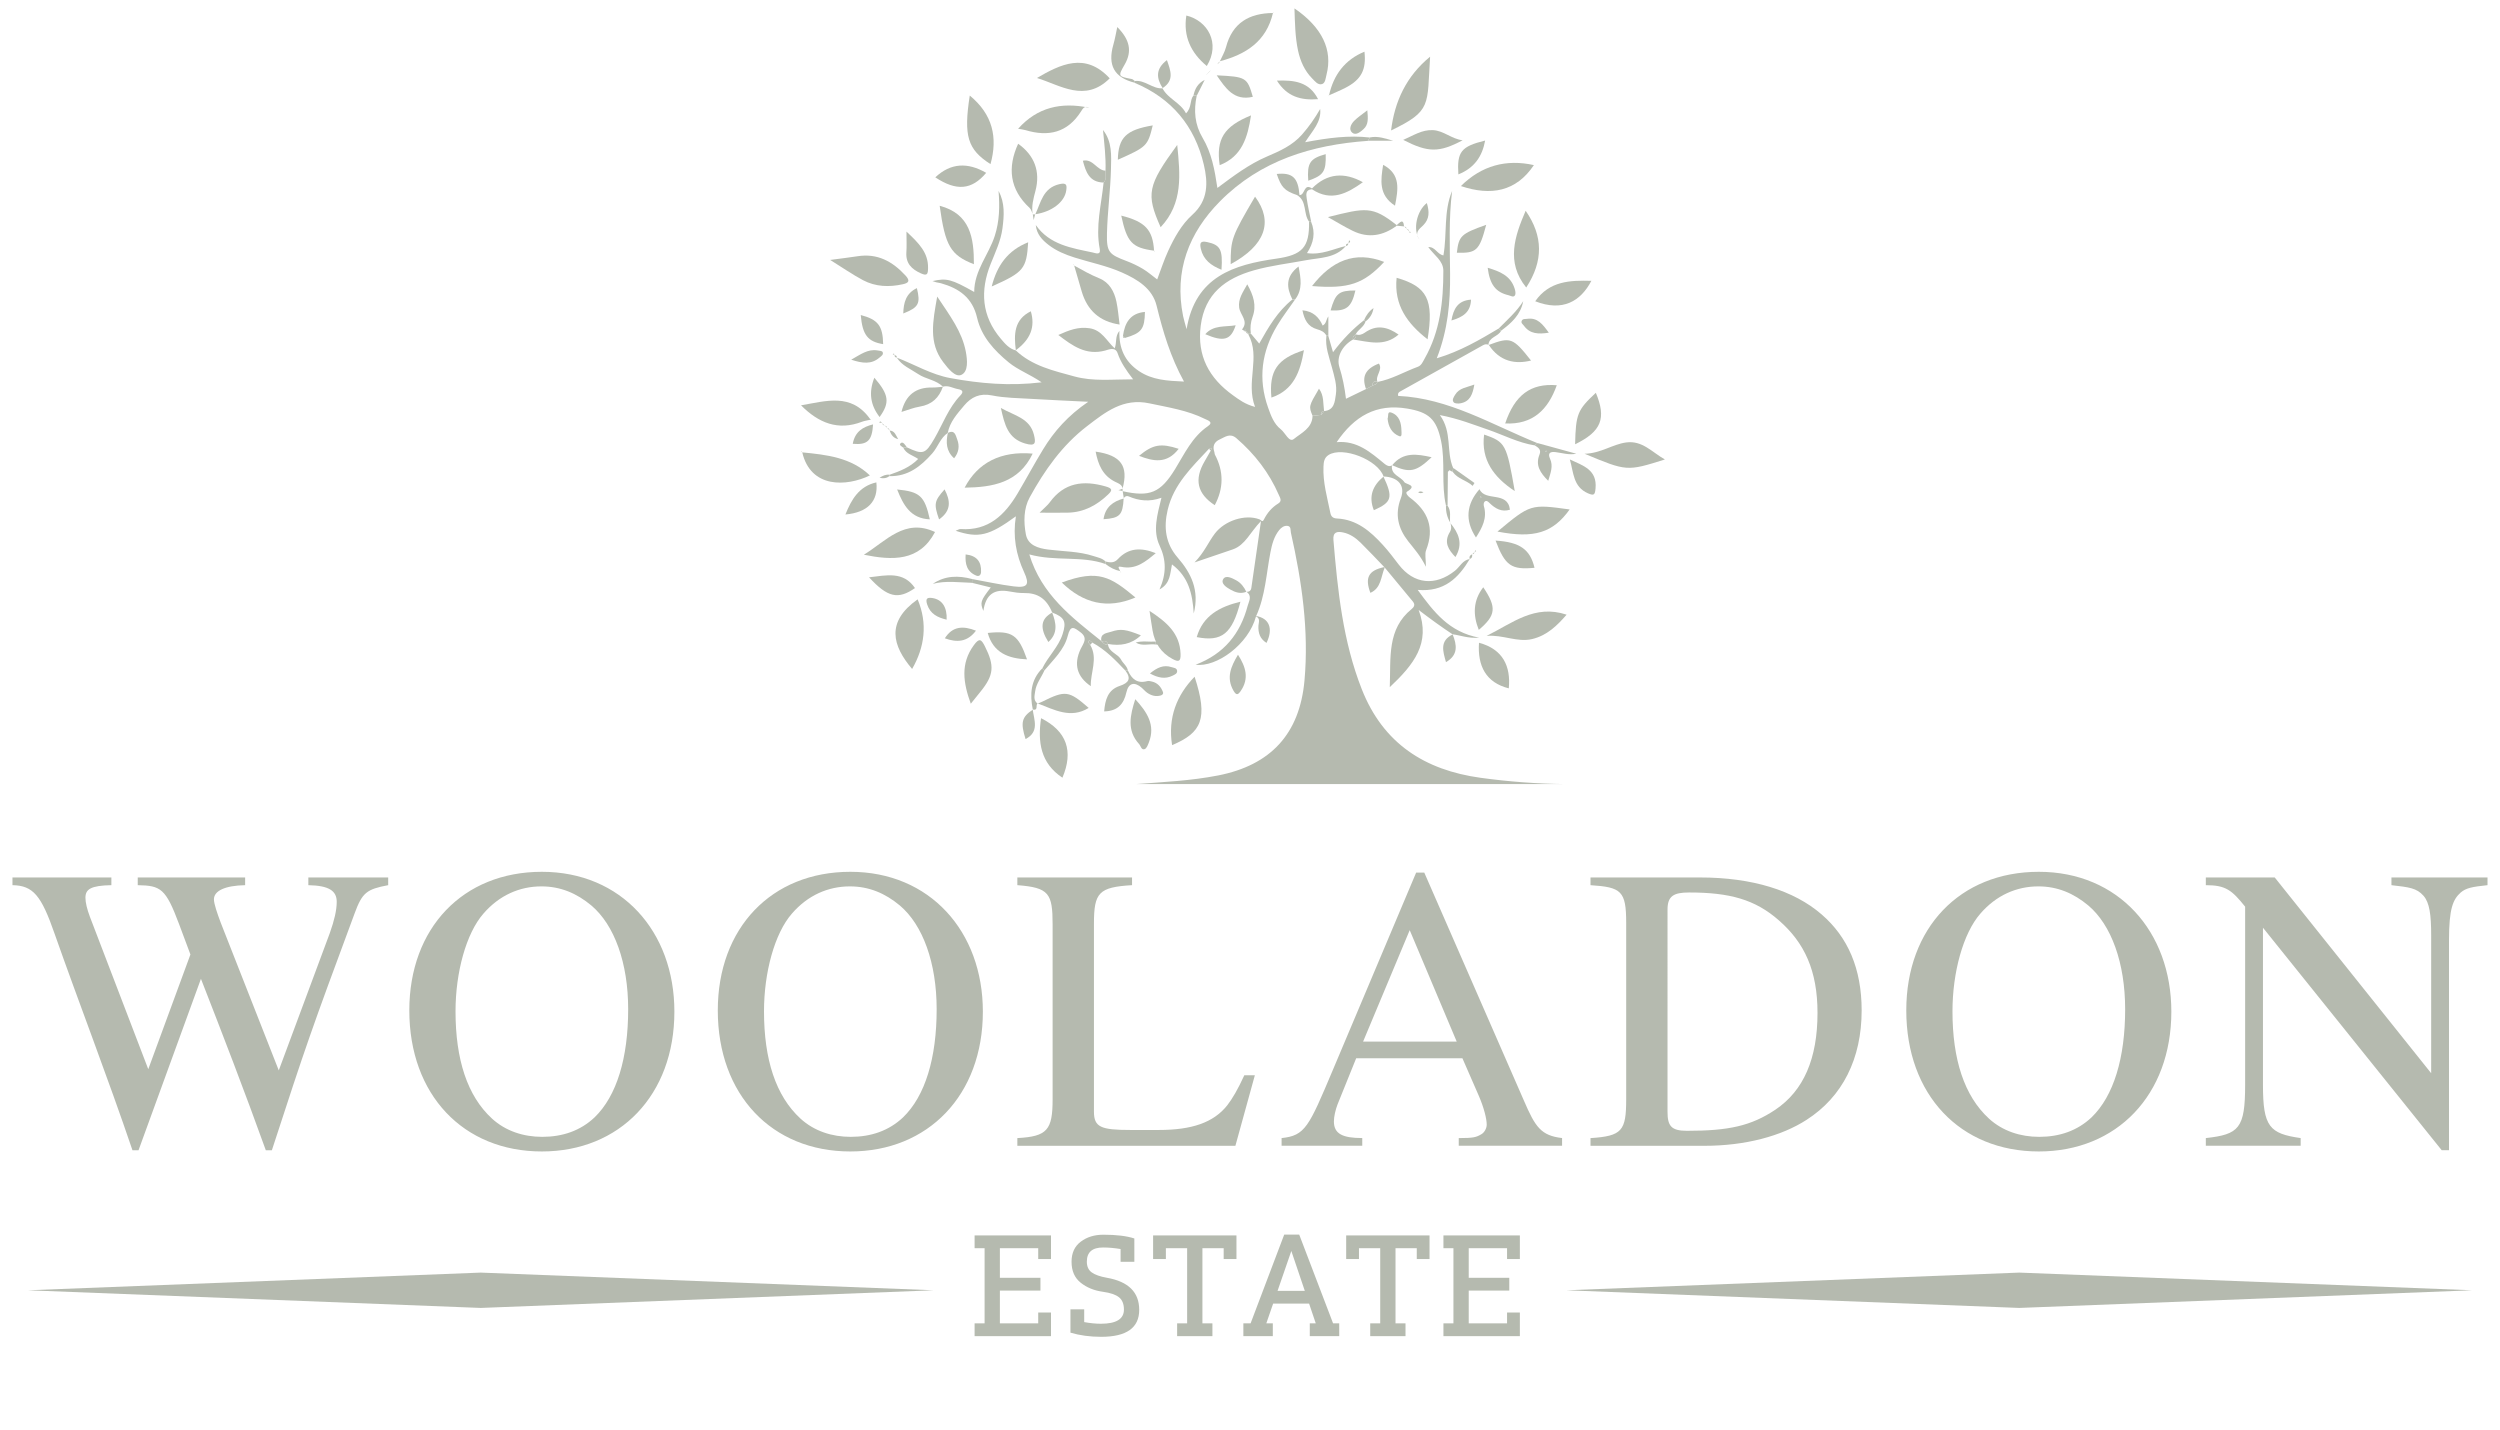<?xml version="1.0" encoding="utf-8"?>
<!-- Generator: Adobe Illustrator 16.0.0, SVG Export Plug-In . SVG Version: 6.00 Build 0)  -->
<!DOCTYPE svg PUBLIC "-//W3C//DTD SVG 1.1//EN" "http://www.w3.org/Graphics/SVG/1.1/DTD/svg11.dtd">
<svg version="1.1" id="Layer_1" xmlns="http://www.w3.org/2000/svg" xmlns:xlink="http://www.w3.org/1999/xlink" x="0px" y="0px"
	 width="297.641px" height="170.281px" viewBox="0 0 297.641 170.281" enable-background="new 0 0 297.641 170.281"
	 xml:space="preserve">
<path fill="#B5BAAF" d="M46.218,105.385c-2.557,0.483-3.089,0.87-4.006,3.379c-5.259,14.188-5.741,15.584-9.843,28.179h-0.723
	c-2.461-6.853-5.213-13.991-7.722-20.409l-7.431,20.409H15.77c-2.945-8.687-6.418-17.661-9.266-25.767
	c-1.593-4.584-2.558-5.743-5.02-5.792v-0.917H13.26v0.917c-2.46,0.049-3.088,0.483-3.088,1.497c0,0.58,0.192,1.352,0.531,2.267
	l6.949,18.146l5.019-13.656l-1.352-3.619c-1.592-4.247-2.172-4.584-4.921-4.633v-0.918h12.787v0.917
	c-2.414,0.049-3.715,0.677-3.715,1.689c0,0.529,0.384,1.642,0.818,2.8l6.901,17.562l6.08-16.356c0.529-1.495,0.82-2.701,0.82-3.716
	c0-1.304-0.917-1.932-3.378-1.979v-0.917h9.505V105.385z"/>
<path fill="#B5BAAF" d="M64.512,137.089c-9.361,0-15.78-6.756-15.78-16.793c0-9.795,6.369-16.502,15.78-16.502
	c9.458,0,15.778,7.094,15.778,16.646C80.292,130.381,73.777,137.089,64.512,137.089 M70.399,107.799
	c-1.739-1.449-3.668-2.269-5.937-2.269c-2.606,0-5.02,1.062-6.899,3.232c-2.075,2.364-3.33,7.045-3.33,11.628
	c0,5.741,1.397,10.084,4.343,12.786c1.639,1.498,3.763,2.173,5.982,2.173c2.414,0,4.537-0.723,6.224-2.313
	c2.656-2.561,4.006-7.095,4.006-12.886C74.79,114.649,73.149,110.115,70.399,107.799"/>
<path fill="#B5BAAF" d="M101.238,137.089c-9.361,0-15.78-6.756-15.78-16.793c0-9.795,6.369-16.502,15.78-16.502
	c9.458,0,15.778,7.094,15.778,16.646C117.016,130.381,110.503,137.089,101.238,137.089 M107.125,107.799
	c-1.738-1.449-3.668-2.269-5.936-2.269c-2.607,0-5.021,1.062-6.9,3.232c-2.075,2.364-3.33,7.045-3.33,11.628
	c0,5.741,1.398,10.084,4.344,12.786c1.641,1.498,3.764,2.173,5.981,2.173c2.414,0,4.537-0.723,6.224-2.313
	c2.656-2.561,4.007-7.095,4.007-12.886C111.515,114.649,109.875,110.115,107.125,107.799"/>
<path fill="#B5BAAF" d="M147.082,136.414h-25.961v-0.917c3.571-0.192,4.199-0.966,4.199-4.633v-20.8c0-3.716-0.436-4.39-4.199-4.68
	v-0.917h13.656v0.917c-3.956,0.241-4.536,0.868-4.536,4.585v22.387c0,1.835,0.82,2.175,4.343,2.175h3.378
	c3.908,0,6.514-0.868,8.154-2.942c0.628-0.821,1.254-1.883,2.027-3.572h1.255L147.082,136.414z"/>
<path fill="#B5BAAF" d="M173.673,136.414v-0.917c1.738,0,2.076-0.099,2.654-0.437c0.387-0.191,0.676-0.724,0.676-1.156
	c0-0.727-0.338-2.026-0.916-3.38l-1.979-4.534h-12.645l-2.221,5.5c-0.24,0.628-0.433,1.445-0.433,2.024
	c0,1.496,1.062,1.979,3.377,1.979v0.917h-9.604v-0.915c2.801-0.29,3.233-1.306,6.082-8.061l9.939-23.548h0.965l11.871,27.166
	c1.352,3.137,2.026,4.15,4.536,4.44v0.917h-12.305L173.673,136.414L173.673,136.414z M167.835,110.742l-5.551,13.269h11.147
	L167.835,110.742z"/>
<path fill="#B5BAAF" d="M202.388,104.468c6.227,0,11.194,1.545,14.479,4.392c3.137,2.702,4.775,6.468,4.775,11.437
	c0,5.743-2.269,10.28-6.562,13.03c-2.99,1.931-7.285,3.089-12.158,3.089H189.36v-0.917c3.766-0.241,4.248-0.868,4.248-4.633v-20.991
	c0-3.812-0.579-4.247-4.248-4.489v-0.917H202.388z M198.529,132.359c0,1.688,0.434,2.271,2.315,2.271c4.97,0,7.625-0.58,10.521-2.51
	c3.377-2.271,5.021-6.081,5.021-11.533c0-5.021-1.548-8.349-4.587-11.001c-2.846-2.509-5.887-3.33-10.711-3.33
	c-1.836,0-2.559,0.433-2.559,2.027V132.359z"/>
<path fill="#B5BAAF" d="M242.733,137.089c-9.362,0-15.778-6.756-15.778-16.793c0-9.795,6.367-16.502,15.778-16.502
	c9.458,0,15.779,7.094,15.779,16.646C258.513,130.381,251.998,137.089,242.733,137.089 M248.621,107.799
	c-1.738-1.449-3.668-2.269-5.937-2.269c-2.606,0-5.02,1.062-6.899,3.232c-2.076,2.364-3.33,7.045-3.33,11.628
	c0,5.741,1.398,10.084,4.344,12.786c1.641,1.498,3.765,2.173,5.981,2.173c2.414,0,4.537-0.723,6.226-2.313
	c2.654-2.561,4.007-7.095,4.007-12.886C253.011,114.649,251.371,110.115,248.621,107.799"/>
<path fill="#B5BAAF" d="M296.154,105.385c-1.835,0.194-2.558,0.337-3.187,0.87c-0.915,0.819-1.398,1.882-1.398,5.693v24.994h-0.868
	l-21.281-26.49v18.722c0,4.97,0.773,5.792,4.488,6.322v0.915h-11.291v-0.915c3.957-0.437,4.68-1.158,4.68-6.322v-21.231
	c-1.592-1.978-2.314-2.558-4.68-2.558v-0.917h8.203l18.627,23.307v-16.405c0-2.46-0.193-3.908-0.918-4.729
	c-0.82-0.917-1.688-1.013-3.812-1.255v-0.917h11.438L296.154,105.385L296.154,105.385z"/>
<polygon fill="#B5BAAF" points="117.222,148.606 116.032,148.606 116.032,147.085 125.128,147.085 125.128,149.896 123.606,149.896 
	123.606,148.606 119.042,148.606 119.042,152.13 123.872,152.13 123.872,153.652 119.042,153.652 119.042,157.553 123.606,157.553 
	123.606,156.264 125.128,156.264 125.128,159.077 116.032,159.077 116.032,157.553 117.222,157.553 "/>
<path fill="#B5BAAF" d="M135.052,150.227h-1.639v-1.521c-0.727-0.122-1.421-0.184-2.083-0.184c-1.291,0-1.935,0.562-1.935,1.688
	c0,0.573,0.194,1,0.587,1.282c0.391,0.279,0.995,0.494,1.812,0.637c2.558,0.452,3.837,1.726,3.837,3.82
	c0,2.14-1.512,3.208-4.532,3.208c-1.322,0-2.541-0.165-3.655-0.495v-2.779h1.637v1.521c0.718,0.132,1.379,0.196,1.985,0.196
	c1.831,0,2.746-0.562,2.746-1.687c0-0.662-0.196-1.15-0.587-1.464c-0.392-0.314-1.027-0.532-1.911-0.653
	c-1.048-0.144-1.933-0.505-2.655-1.084c-0.722-0.579-1.084-1.408-1.084-2.489c0-1.048,0.367-1.847,1.1-2.396
	c0.734-0.553,1.631-0.827,2.688-0.827c1.544,0,2.773,0.147,3.688,0.447L135.052,150.227L135.052,150.227z"/>
<polygon fill="#B5BAAF" points="144.346,159.077 140.145,159.077 140.145,157.554 141.336,157.554 141.336,148.606 138.805,148.606 
	138.805,149.896 137.284,149.896 137.284,147.085 147.208,147.085 147.208,149.896 145.686,149.896 145.686,148.606 
	143.156,148.606 143.156,157.554 144.346,157.554 "/>
<path fill="#B5BAAF" d="M159.446,159.077h-3.507v-1.522h0.712l-0.794-2.349h-4.283l-0.812,2.349h0.775v1.521h-3.506v-1.521h0.86
	l4.003-10.568h1.786l4.034,10.568h0.729L159.446,159.077L159.446,159.077z M155.345,153.684l-1.604-4.747l-1.639,4.747H155.345z"/>
<polygon fill="#B5BAAF" points="167.335,159.077 163.134,159.077 163.134,157.554 164.324,157.554 164.324,148.606 161.794,148.606 
	161.794,149.896 160.272,149.896 160.272,147.085 170.196,147.085 170.196,149.896 168.675,149.896 168.675,148.606 
	166.145,148.606 166.145,157.554 167.335,157.554 "/>
<polygon fill="#B5BAAF" points="173.041,148.606 171.851,148.606 171.851,147.085 180.949,147.085 180.949,149.896 179.425,149.896 
	179.425,148.606 174.861,148.606 174.861,152.13 179.69,152.13 179.69,153.652 174.861,153.652 174.861,157.553 179.425,157.553 
	179.425,156.264 180.949,156.264 180.949,159.077 171.851,159.077 171.851,157.553 173.041,157.553 "/>
<polygon fill="#B5BAAF" points="240.404,151.511 294.328,153.616 240.404,155.718 186.483,153.616 "/>
<polygon fill="#B5BAAF" points="57.235,151.511 111.157,153.616 57.235,155.718 3.312,153.616 "/>
<path fill="#B5BAAF" d="M137.601,76.733c-0.792-0.111-1.63,0.241-2.386-0.235c0.786-0.23,1.591-0.061,2.386-0.113
	C137.601,76.499,137.601,76.615,137.601,76.733z"/>
<path fill="#B5BAAF" d="M137.601,76.733c0-0.116,0-0.232,0-0.35c0.582,0,1.165,0,1.747,0c0,0.116,0,0.232,0,0.35
	C138.766,76.733,138.183,76.733,137.601,76.733z"/>
<path fill="#B5BAAF" d="M172.38,56.168c-0.012,1.347-0.024,2.692-0.037,4.04c-0.063-0.004-0.128-0.007-0.189-0.008
	c-0.588-2.546-0.055-5.177-0.591-7.732c-0.546-2.596-1.484-3.396-4.027-3.824c-3.685-0.62-6.288,0.899-8.399,3.999
	c2.425-0.22,4.04,1.208,5.688,2.566c0.269,0.222,0.555,0.39,0.915,0.194l-0.015-0.023c-0.179,1.174,1.021,1.324,1.471,2.019
	c0.184,0.286,1.637,0.347,0.319,1.136c-0.232,0.14,0.104,0.532,0.321,0.691c2.192,1.617,2.982,3.635,1.952,6.273
	c-0.179,0.456-0.024,1.042-0.024,1.976c-0.659-1.339-1.422-2.159-2.11-3.037c-1.199-1.53-1.613-3.197-0.88-5.107
	c0.576-1.509-0.292-2.534-2.076-2.606l0.028,0.01c-0.676-1.993-4.864-3.629-6.55-2.568c-0.525,0.333-0.585,0.845-0.607,1.377
	c-0.083,1.896,0.452,3.702,0.821,5.531c0.087,0.435,0.318,0.633,0.786,0.655c2.348,0.113,3.979,1.521,5.457,3.141
	c0.681,0.741,1.286,1.55,1.897,2.349c1.793,2.336,4.347,2.601,6.696,0.729c0.581-0.464,0.901-1.257,1.745-1.391l0.007,0.006
	c-1.339,2.252-3.038,3.937-6.192,3.667c1.935,2.648,3.74,5.014,7.323,5.689c-1.345,0.103-2.236-0.287-3.168-0.406l0.017,0.016
	c-1.345-0.883-2.641-1.832-4.057-2.909c1.477,3.979-0.612,6.517-3.438,9.19c0.129-3.572-0.339-6.911,2.604-9.304
	c0.605-0.494,0.197-0.823-0.094-1.178c-1.03-1.261-2.075-2.51-3.114-3.763l-0.05-0.049c-0.935-0.969-1.853-1.957-2.812-2.9
	c-0.586-0.577-1.268-1.056-2.09-1.226c-0.69-0.143-1.235-0.078-1.153,0.899c0.51,6.044,1.127,12.059,3.38,17.776
	c2.545,6.455,7.495,9.618,14.146,10.536c3.343,0.46,6.693,0.712,10.066,0.748c-17.035,0-34.071,0-51.106,0
	c3.274-0.246,6.556-0.396,9.79-1.029c6.252-1.227,9.706-4.948,10.278-11.3c0.536-5.953-0.312-11.801-1.616-17.595
	c-0.065-0.289,0.048-0.764-0.409-0.819c-0.399-0.05-0.753,0.207-0.989,0.506c-0.616,0.772-0.857,1.699-1.042,2.655
	c-0.492,2.541-0.603,5.168-1.695,7.572l-0.021,0.048c-0.891,3.34-4.708,6.088-7.188,5.749c3.406-1.292,5.322-3.715,6.193-7.004
	c0.146-0.546,0.579-1.184-0.147-1.68l-0.01,0.015c0.322-0.007,0.547-0.119,0.598-0.478c0.357-2.497,0.719-4.993,1.149-7.957
	c-1.301,1.347-1.873,2.855-3.345,3.371c-1.396,0.487-2.799,0.953-4.569,1.555c1.184-1.21,1.652-2.435,2.433-3.453
	c1.153-1.506,3.563-2.322,5.282-1.682c0.247,0.091,0.346,0.421,0.548,0.019c0.401-0.791,0.948-1.438,1.713-1.905
	c0.47-0.286,0.216-0.663,0.063-1.01c-1.151-2.651-2.868-4.874-5.055-6.759c-0.751-0.647-1.331-0.152-1.968,0.138
	c-0.686,0.312-0.897,0.817-0.65,1.525c0.031,0.089,0.012,0.202,0.055,0.282c1.083,2.017,1.046,4.046-0.012,6.03
	c-2.083-1.361-2.488-3.051-1.19-5.251c0.243-0.412,0.476-0.83,0.714-1.245c0.043-0.111,0.088-0.223,0.132-0.333
	c-0.116,0.038-0.229,0.077-0.345,0.115c-2.016,2.168-4.194,4.208-4.916,7.271c-0.497,2.104-0.254,4.018,1.185,5.676
	c1.616,1.863,2.618,3.893,1.92,6.662c-0.146-2.351-0.618-4.366-2.592-5.843c-0.238,1.075-0.153,2.251-1.485,2.982
	c0.84-1.9,0.811-3.521,0.008-5.232c-0.83-1.77-0.276-3.65,0.223-5.686c-1.441,0.516-2.688,0.359-3.904-0.163
	c-0.237-0.102-0.468-0.015-0.597,0.242l0.022,0.007c-0.045-0.295-0.091-0.59-0.137-0.886l-0.015,0.017
	c3.251,0.724,4.521,0.198,6.256-2.627c1.128-1.838,2.032-3.828,3.906-5.112c0.722-0.495-0.034-0.702-0.338-0.854
	c-2.091-1.041-4.372-1.382-6.632-1.865c-3.115-0.667-5.234,1.043-7.413,2.713c-2.963,2.271-5.07,5.265-6.837,8.485
	c-0.727,1.325-0.726,2.925-0.455,4.385c0.243,1.314,1.452,1.67,2.656,1.824c1.809,0.231,3.653,0.201,5.412,0.778
	c0.499,0.164,1.033,0.25,1.424,0.648c-0.001,0.101-0.001,0.2-0.002,0.299c-2.851-1.019-5.917-0.281-9.076-1.146
	c1.442,4.782,5.063,7.501,8.569,10.309c-0.002-0.003,0.063,0.071,0.063,0.071c0.211,0.188,0.388,0.468,0.742,0.297l-0.011-0.012
	c0.074,0.99,1.167,1.129,1.562,1.866c0.24,0.45,0.72,0.757,0.814,1.304c-0.1,0-0.2-0.001-0.3-0.001
	c-1.188-1.255-2.384-2.501-3.932-3.331c-0.128-0.098-0.345-0.301-0.368-0.281c-0.249,0.216-0.011,0.371,0.104,0.54
	c0.965,1.625,0.024,3.267,0.076,4.921c-1.667-1.13-2.055-2.621-1.21-4.418c0.306-0.648,0.914-1.294-0.015-1.995
	c-0.769-0.579-1.183-0.918-1.521,0.435c-0.415,1.647-1.717,2.833-2.784,4.116c-0.076-0.093-0.154-0.184-0.232-0.274
	c0.695-1.419,1.912-2.527,2.408-4.064c0.479-1.486,0.235-1.999-1.253-2.571l0.015,0.014c-0.671-1.653-1.722-2.354-3.368-2.328
	c-0.567,0.009-1.143-0.079-1.703-0.184c-1.854-0.354-2.847,0.371-3.125,2.313c-0.411-0.994-0.347-1.207,0.88-2.793
	c-0.767-0.189-1.496-0.368-2.223-0.549c0-0.15,0-0.301,0-0.452c1.65,0.297,3.292,0.665,4.953,0.873
	c1.664,0.208,1.922-0.212,1.239-1.69c-0.961-2.081-1.362-4.262-0.979-6.653c-3.19,2.33-4.448,2.63-7.171,1.723
	c0.25-0.09,0.426-0.219,0.591-0.207c3.303,0.233,5.266-1.675,6.793-4.253c1.029-1.735,1.98-3.518,3.031-5.239
	c1.309-2.147,2.954-4.009,5.37-5.66c-2.485-0.125-4.607-0.214-6.728-0.343c-1.583-0.098-3.191-0.1-4.732-0.413
	c-1.446-0.295-2.463,0.192-3.307,1.196c-0.819,0.979-1.713,1.944-1.962,3.279l0.016-0.018c-0.903,0.599-1.175,1.676-1.86,2.449
	c-1.369,1.548-2.889,2.753-5.092,2.705c0.006-0.055,0.009-0.109,0.01-0.166c1.219-0.428,2.427-0.875,3.408-1.88
	c-0.633-0.441-1.436-0.599-1.77-1.339c0.141-0.017,0.28-0.033,0.418-0.049c1.929,0.913,2.202,0.826,3.279-1.031
	c1.005-1.733,1.681-3.667,3.103-5.149c0.414-0.432,0.242-0.657-0.279-0.746c-0.604-0.104-1.159-0.487-1.812-0.292l0.016,0.015
	c-0.818-0.83-2.028-0.894-2.954-1.515c-0.891-0.601-1.934-0.999-2.546-1.959h-0.001c2.132,0.819,4.109,2.024,6.406,2.442
	c3.496,0.638,6.996,0.962,10.839,0.499c-1.429-0.975-2.797-1.457-3.911-2.368c-1.752-1.434-3.255-3.089-3.771-5.313
	c-0.557-2.404-2.146-3.505-4.307-4.116c-0.184-0.052-0.377-0.069-0.564-0.114c-0.129-0.03-0.253-0.081-0.44-0.143
	c1.686-0.38,2.244-0.237,4.965,1.295c0.013-2.573,1.729-4.43,2.452-6.685c0.559-1.74,0.601-3.521,0.446-5.341
	c0.778,1.416,0.665,2.948,0.466,4.459c-0.196,1.488-0.851,2.844-1.402,4.228c-1.274,3.19-1.085,6.203,1.209,8.91
	c0.491,0.579,0.986,1.187,1.783,1.388l-0.015-0.013c1.963,1.868,4.508,2.428,6.995,3.112c2.214,0.607,4.463,0.344,6.985,0.341
	c-0.837-1.088-1.473-2.02-1.844-3.107c-0.275-0.808-1.082-0.424-1.496-0.314c-2.266,0.604-3.873-0.558-5.565-1.857
	c1.236-0.555,2.371-1.013,3.735-0.8c1.448,0.225,2.008,1.496,2.974,2.393c0.287-0.724,0.015-1.408,0.564-2.08
	c-0.069,2.079,0.647,3.643,2.306,4.769c1.6,1.086,3.384,1.172,5.384,1.264c-1.611-2.929-2.503-5.941-3.259-9.028
	c-0.503-2.057-2.275-3.135-4.129-3.959c-1.811-0.804-3.757-1.186-5.635-1.779c-1.105-0.351-2.178-0.787-3.103-1.507
	c-0.759-0.59-1.414-1.265-1.52-2.363c1.668,2.361,4.259,2.731,6.767,3.265c0.354,0.075,1.004,0.373,0.848-0.43
	c-0.521-2.674,0.198-5.263,0.458-7.882c0.404-0.417,0.173-0.938,0.23-1.413c0.058-1.627-0.147-3.233-0.3-4.86
	c1.104,1.381,0.988,3.066,0.949,4.659c-0.063,2.545-0.414,5.082-0.476,7.626c-0.055,2.278,0.238,2.525,2.333,3.32
	c0.673,0.254,1.331,0.567,1.947,0.936c0.573,0.342,1.082,0.792,1.699,1.255c0.434-1.143,0.805-2.301,1.308-3.396
	c0.727-1.581,1.595-3.147,2.873-4.3c1.927-1.735,1.871-3.839,1.37-5.969c-1.083-4.603-3.831-7.896-8.232-9.741
	c0-0.071-0.002-0.144-0.006-0.216c1.23-0.166,2.125,0.961,3.337,0.867l-0.024-0.009c0.658,1.271,2.136,1.688,2.805,2.991
	c0.709-0.698,0.423-1.553,0.881-2.118c0.131,0.01,0.26,0.02,0.391,0.03c-0.367,1.756-0.239,3.421,0.709,5.011
	c1.051,1.763,1.429,3.756,1.754,5.955c1.927-1.433,3.757-2.818,5.863-3.722c1.553-0.667,3.065-1.322,4.224-2.644
	c0.826-0.941,1.53-1.947,2.152-3.036c0.165,1.543-0.907,2.567-1.794,3.959c2.752-0.521,5.217-0.846,7.714-0.56
	c-0.082,0.133-0.167,0.266-0.249,0.398c-6.655,0.474-12.78,2.327-17.598,7.197c-3.729,3.771-5.472,8.292-4.396,13.661
	c0.093,0.463,0.243,0.914,0.419,1.565c1.033-6.278,5.625-7.682,10.698-8.402c3.08-0.438,3.93-1.337,3.882-4.383
	c0.08-0.002,0.163-0.003,0.243-0.003c0.538,1.29,0.312,2.503-0.491,3.73c1.726,0.25,3.139-0.506,4.625-0.847h0.003
	c-1.254,1.464-3.078,1.381-4.732,1.691c-2.07,0.391-4.174,0.627-6.212,1.204c-3.396,0.961-5.851,2.794-6.336,6.596
	c-0.458,3.596,1.006,6.245,3.836,8.278c0.721,0.517,1.438,1.072,2.635,1.39c-1.146-2.969,0.702-5.919-0.812-8.652
	c0.101-0.029,0.201-0.059,0.302-0.086c0.304,0.359,0.607,0.721,1.006,1.195c1.103-1.967,2.201-3.856,3.941-5.241
	c0.11-0.003,0.222-0.007,0.33-0.01c-0.708,1.024-1.473,2.017-2.116,3.079c-1.87,3.088-2.322,6.361-1.097,9.804
	c0.337,0.951,0.687,1.927,1.51,2.572c0.531,0.416,0.997,1.609,1.548,1.16c0.877-0.718,2.194-1.279,2.231-2.749
	c0.354-0.044,0.713-0.089,1.069-0.133c0.103-0.15,0.2-0.3,0.303-0.451l-0.011,0.009c1.242-0.102,1.286-1.121,1.416-1.975
	c0.164-1.101-0.186-2.162-0.468-3.222c-0.33-1.234-0.824-2.445-0.659-3.768c0.076,0.001,0.15,0.002,0.225,0.003
	c0.167,0.577,0.334,1.156,0.562,1.95c1.164-1.547,2.349-2.759,3.688-3.808c0.061,0.049,0.122,0.099,0.184,0.147
	c-0.196,0.663-0.876,0.955-1.177,1.537l-0.007,0.013c-0.227,0.139-0.381,0.312-0.301,0.602h-0.008
	c-1.268,0.715-2.007,2.059-1.617,3.293c0.376,1.193,0.614,2.402,0.782,3.759c0.848-0.41,1.61-0.78,2.375-1.149
	c0.258-0.137,0.521-0.273,0.781-0.409c0.216-0.122,0.526-0.123,0.592-0.447l-0.009,0.006c1.712-0.321,3.21-1.218,4.821-1.811
	c0.426-0.156,0.598-0.609,0.809-0.982c1.845-3.245,2.223-6.812,2.223-10.443c0.002-1.211-1.108-1.847-1.796-2.824
	c0.843-0.053,1.045,0.856,1.805,0.991c0.453-2.57,0.003-5.216,1.034-7.669c-0.411,3.297-0.266,6.604-0.239,9.907
	c0.024,3.332-0.252,6.604-1.586,10.012c2.819-0.844,5.098-2.196,7.377-3.547c0.094,0.09,0.188,0.179,0.279,0.268
	c-0.34,0.715-1.467,0.733-1.511,1.71l0.028-0.031c-0.241-0.125-0.466-0.068-0.683,0.053c-3.273,1.825-6.549,3.65-9.816,5.481
	c-0.158,0.087-0.347,0.182-0.269,0.545c6.033,0.275,11.142,3.428,16.58,5.622c-0.114,0.089-0.229,0.178-0.346,0.266
	c-1.961-0.315-3.717-1.247-5.571-1.882c-1.759-0.604-3.49-1.3-5.701-1.725c1.499,2.043,0.728,4.333,1.581,6.302
	c-0.021,0.154-0.046,0.308-0.065,0.463c-0.125-0.068-0.25-0.135-0.372-0.203C172.512,56.039,172.446,56.104,172.38,56.168z"/>
<path fill="#B5BAAF" d="M111.58,35.308c1.541,2.318,2.958,4.188,3.407,6.562c0.191,1.008,0.31,2.369-0.53,2.758
	c-0.727,0.336-1.598-0.772-2.167-1.521C110.538,40.804,111.052,38.276,111.58,35.308z"/>
<path fill="#B5BAAF" d="M154.113,1c3.297,2.249,4.582,4.954,3.815,7.898c-0.108,0.411-0.129,0.986-0.53,1.112
	c-0.493,0.154-0.86-0.354-1.184-0.68c-0.902-0.914-1.403-2.062-1.673-3.301C154.191,4.396,154.174,2.734,154.113,1z"/>
<path fill="#B5BAAF" d="M98.837,30.947c1.365-0.184,2.312-0.291,3.251-0.439c2.373-0.375,4.167,0.61,5.724,2.301
	c0.592,0.646,0.349,0.88-0.308,1.028c-1.634,0.367-3.261,0.312-4.755-0.479C101.5,32.696,100.333,31.877,98.837,30.947z"/>
<path fill="#B5BAAF" d="M138.18,27.051c-1.757-3.962-1.566-4.939,1.976-9.798C140.506,20.79,140.873,24.196,138.18,27.051z"/>
<path fill="#B5BAAF" d="M170.263,6.749c-0.374,5.812,0.224,6.431-4.647,8.783C166.04,12.058,167.434,9.069,170.263,6.749z"/>
<path fill="#B5BAAF" d="M181.706,34.23c-2.448-3.023-1.355-6.137-0.067-9.138C183.728,28.102,183.765,31.075,181.706,34.23z"/>
<path fill="#B5BAAF" d="M139.543,88.713c-0.51-3.255,0.534-5.934,2.682-8.145C143.863,85.564,143.074,87.231,139.543,88.713z"/>
<path fill="#B5BAAF" d="M123.767,61.038c0.606-0.608,0.954-0.876,1.202-1.217c1.729-2.385,4.013-2.667,6.663-1.908
	c0.857,0.245,0.805,0.477,0.275,0.979c-1.33,1.268-2.86,2.098-4.737,2.142C126.168,61.057,125.166,61.038,123.767,61.038z"/>
<path fill="#B5BAAF" d="M127.861,31.604c0.989,0.548,1.963,1.106,3.021,1.534c1.193,0.483,1.784,1.566,2.038,2.786
	c0.184,0.876,0.25,1.777,0.376,2.716c-2.397-0.358-3.834-1.692-4.5-3.9c-0.316-1.049-0.611-2.104-0.917-3.155L127.861,31.604z"/>
<path fill="#B5BAAF" d="M122.946,54.006c-1.664,3.497-4.798,4.009-8.1,4.054C116.428,55.052,119.173,53.673,122.946,54.006z"/>
<path fill="#B5BAAF" d="M123.451,9.285c2.776-1.611,5.753-3.119,8.667,0.043C129.182,12.266,126.218,10.129,123.451,9.285z"/>
<path fill="#B5BAAF" d="M178.282,63.288c3.943-3.278,3.943-3.278,8.596-2.634C184.885,63.437,182.663,64.134,178.282,63.288z"/>
<path fill="#B5BAAF" d="M109.25,71.356c1.218,2.9,0.831,5.699-0.657,8.289C106.244,76.874,105.442,74.048,109.25,71.356z"/>
<path fill="#B5BAAF" d="M166.277,33.075c3.641,1.042,4.455,2.593,3.684,7.324C167.559,38.531,165.941,36.335,166.277,33.075z"/>
<path fill="#B5BAAF" d="M156.207,34.056c2.312-2.981,5.063-4.247,8.587-2.874C162.368,33.793,160.561,34.421,156.207,34.056z"/>
<path fill="#B5BAAF" d="M135.179,71.133c-3.346,1.44-6.234,0.684-8.764-1.778C130.761,67.731,132.245,68.69,135.179,71.133z"/>
<path fill="#B5BAAF" d="M173.927,22.152c2.473-2.445,5.396-3.229,8.692-2.495C180.501,22.824,177.492,23.349,173.927,22.152z"/>
<path fill="#B5BAAF" d="M111.32,63.343c-1.873,3.538-5.084,3.384-8.471,2.701C105.479,64.434,107.719,61.642,111.32,63.343z"/>
<path fill="#B5BAAF" d="M198.216,54.703c-4.524,1.422-4.524,1.422-9.562-0.68c1.954-0.051,3.309-1.124,4.954-1.347
	C195.529,52.416,196.659,53.823,198.216,54.703z"/>
<path fill="#B5BAAF" d="M146.521,31.448c-0.007-2.96,0.104-3.267,2.9-8.035C151.643,26.411,150.627,29.226,146.521,31.448z"/>
<path fill="#B5BAAF" d="M176.99,75.706c3.077-1.516,5.722-3.795,9.525-2.525c-1.122,1.292-2.326,2.481-4.108,2.904
	C180.633,76.505,178.95,75.547,176.99,75.706z"/>
<path fill="#B5BAAF" d="M95.491,53.856c2.919,0.284,5.828,0.602,8.073,2.747c-2.796,1.354-7.057,1.549-8.055-2.764L95.491,53.856z"
	/>
<path fill="#B5BAAF" d="M115.457,11.377c2.737,2.247,3.348,4.997,2.468,8.164C115.205,17.798,114.706,16.215,115.457,11.377z"/>
<path fill="#B5BAAF" d="M151.556,1.529c-0.778,3.4-3.23,4.959-6.357,5.772l0.022,0.021c0.251-0.565,0.587-1.108,0.74-1.697
	c0.762-2.912,2.772-4.054,5.612-4.077L151.556,1.529z"/>
<path fill="#B5BAAF" d="M103.587,49.978c-0.327,0.078-0.666,0.123-0.977,0.241c-2.835,1.084-5.143,0.145-7.242-1.964
	c2.979-0.502,5.971-1.51,8.207,1.607L103.587,49.978z"/>
<path fill="#B5BAAF" d="M129.605,12.798c-0.502-0.236-0.712,0.169-0.902,0.469c-1.604,2.529-3.871,3.05-6.603,2.229
	c-0.271-0.082-0.562-0.104-0.888-0.164c2.299-2.581,5.147-3.184,8.378-2.521L129.605,12.798z"/>
<path fill="#B5BAAF" d="M115.579,83.783c-0.896-2.471-1.264-4.764,0.373-6.984c0.646-0.877,0.88-0.693,1.306,0.149
	c1.164,2.307,1.083,3.427-0.53,5.407C116.365,82.799,116.01,83.247,115.579,83.783z"/>
<path fill="#B5BAAF" d="M122.965,25.51c-0.123-0.253-0.186-0.572-0.379-0.75c-2.395-2.215-2.661-4.819-1.369-7.646
	c1.934,1.375,2.671,3.287,2.063,5.599c-0.243,0.926-0.497,1.843-0.331,2.812L122.965,25.51z"/>
<path fill="#B5BAAF" d="M111.875,24.499c3.642,0.958,4.085,3.823,4.074,6.958C113.169,30.374,112.529,29.276,111.875,24.499z"/>
<path fill="#B5BAAF" d="M166.297,26.869c-1.63,1.208-3.381,1.525-5.242,0.616c-0.986-0.48-1.924-1.061-2.957-1.64
	c4.511-1.123,5.276-1.343,8.187,0.957L166.297,26.869z"/>
<path fill="#B5BAAF" d="M185.344,45.865c-1.035,2.917-2.864,4.709-6.142,4.55C180.341,47.027,182.235,45.607,185.344,45.865z"/>
<path fill="#B5BAAF" d="M126.488,92.589c-2.613-1.728-2.957-4.271-2.543-7.083C127.023,87.052,127.824,89.449,126.488,92.589z"/>
<path fill="#B5BAAF" d="M180.341,58.467c-2.498-1.651-4.035-3.705-3.649-6.729C179.239,52.625,179.363,52.854,180.341,58.467z"/>
<path fill="#B5BAAF" d="M182.776,35.867c1.687-2.427,4.173-2.503,6.687-2.433C188.185,35.883,186.029,37.142,182.776,35.867z"/>
<path fill="#B5BAAF" d="M147.68,71.637c-0.976,3.82-2.219,4.807-5.202,4.215C143.22,73.3,145.197,72.239,147.68,71.637z"/>
<path fill="#B5BAAF" d="M148.94,13.739c-0.396,2.636-1.084,4.9-3.729,5.925C144.767,16.567,145.709,15.048,148.94,13.739z"/>
<path fill="#B5BAAF" d="M187.527,52.892c0.082-3.6,0.284-4.094,2.468-6.127C191.266,49.805,190.669,51.363,187.527,52.892z"/>
<path fill="#B5BAAF" d="M143.678,7.86c-1.887-1.556-2.825-3.526-2.436-6.011C143.771,2.454,145.345,5.128,143.678,7.86z"/>
<path fill="#B5BAAF" d="M179.631,81.953c-2.734-0.683-3.734-2.685-3.547-5.428C178.928,77.281,179.885,79.319,179.631,81.953z"/>
<path fill="#B5BAAF" d="M155.242,41.692c-0.442,2.583-1.229,4.748-3.871,5.643C151.072,44.162,152.057,42.703,155.242,41.692z"/>
<path fill="#B5BAAF" d="M176.146,58.239c0.647,1.517,3.357,0.181,3.621,2.446c-0.997,0.31-1.747-0.136-2.426-0.794
	c-0.179-0.173-0.368-0.367-0.592-0.16c-0.104,0.097-0.132,0.361-0.085,0.518c0.423,1.438-0.212,2.601-0.942,3.743
	C174.386,61.968,174.575,60.012,176.146,58.239z M176.372,59.198c-0.027-0.038-0.055-0.075-0.082-0.113
	c-0.033,0.033-0.09,0.065-0.092,0.103c-0.003,0.035,0.05,0.074,0.077,0.112C176.308,59.265,176.341,59.231,176.372,59.198z"/>
<path fill="#B5BAAF" d="M136.858,72.729c2,1.31,3.614,2.646,3.697,5.125c0.029,0.889-0.205,1.006-0.953,0.605
	c-1.374-0.737-2.122-1.889-2.382-3.392C137.099,74.366,137,73.659,136.858,72.729z"/>
<path fill="#B5BAAF" d="M133.988,79.839c0.1,0,0.201,0.001,0.3,0.001c0.446,1.003,1.116,1.578,2.296,1.251
	c0.171-0.047,0.382,0.01,0.566,0.053c0.667,0.157,1.063,0.613,1.3,1.229c0.089,0.231-0.056,0.368-0.248,0.424
	c-0.595,0.174-1.14,0.019-1.629-0.325c-0.232-0.163-0.417-0.394-0.634-0.582c-0.876-0.762-1.583-0.588-1.836,0.542
	c-0.312,1.397-1.038,2.229-2.647,2.266c0.117-1.35,0.423-2.562,1.849-3.033C134.385,81.307,134.708,80.804,133.988,79.839z"/>
<path fill="#B5BAAF" d="M117.412,20.578c-1.722,2.049-3.544,2.2-6.059,0.535C113.194,19.386,115.209,19.303,117.412,20.578z"/>
<path fill="#B5BAAF" d="M167.06,16.655c1.179-0.505,2.228-1.229,3.539-1.162c1.281,0.062,2.234,1.059,3.538,1.208
	C171.32,18.188,170.039,18.18,167.06,16.655z"/>
<path fill="#B5BAAF" d="M158.226,11.368c0.537-2.454,1.89-4.257,4.222-5.215c0.236,2.145-0.364,3.322-2.279,4.309
	c-0.637,0.328-1.305,0.595-1.958,0.89L158.226,11.368z"/>
<path fill="#B5BAAF" d="M122.41,28.846c-0.198,3.166-0.522,3.564-4.341,5.261C118.696,31.638,119.949,29.823,122.41,28.846z"/>
<path fill="#B5BAAF" d="M135.161,83.243c1.409,1.537,2.421,3.072,1.624,5.136c-0.116,0.297-0.262,0.716-0.498,0.805
	c-0.4,0.153-0.462-0.37-0.672-0.601C134.122,86.947,134.556,85.141,135.161,83.243z"/>
<path fill="#B5BAAF" d="M178.056,64.36c2.9,0.182,4.114,1.046,4.637,3.239C179.934,67.864,179.196,67.36,178.056,64.36z"/>
<path fill="#B5BAAF" d="M137.418,29.845c-2.637-0.338-3.248-0.989-3.927-4.176c2.864,0.727,3.759,1.687,3.909,4.194L137.418,29.845z
	"/>
<path fill="#B5BAAF" d="M156.2,22.435c1.822-1.841,3.873-1.95,6.058-0.742c-1.841,1.315-3.758,2.372-6.058,0.839V22.435z"/>
<path fill="#B5BAAF" d="M119.159,48.572c1.648,0.927,3.452,1.22,3.937,3.186c0.237,0.971,0.218,1.416-1.05,1.044
	C120.003,52.202,119.61,50.593,119.159,48.572z"/>
<path fill="#B5BAAF" d="M117.595,75.356c2.908-0.3,3.648,0.2,4.678,3.145C120.074,78.406,118.26,77.745,117.595,75.356z"/>
<path fill="#B5BAAF" d="M137.241,14.93c-0.599,2.455-0.701,2.554-4.156,4.088C133.148,16.365,134.062,15.465,137.241,14.93z"/>
<path fill="#B5BAAF" d="M135.094,9.635c0.003,0.072,0.005,0.146,0.005,0.216c-2.443-0.612-3.255-2.086-2.542-4.552
	c0.194-0.674,0.308-1.373,0.462-2.08c1.505,1.511,1.776,2.892,0.896,4.435c-0.824,1.442-0.823,1.439,0.827,1.754
	C134.87,9.431,134.977,9.556,135.094,9.635z"/>
<path fill="#B5BAAF" d="M103.466,68.732c2.075-0.235,4.082-0.758,5.468,1.281C106.929,71.414,105.674,71.14,103.466,68.732z"/>
<path fill="#B5BAAF" d="M123.534,83.767c0.178-0.073,0.361-0.134,0.532-0.219c2.779-1.384,3.19-1.329,5.549,0.735
	c-2.146,1.327-4.098,0.213-6.084-0.54L123.534,83.767z"/>
<path fill="#B5BAAF" d="M107.921,27.571c1.473,1.383,2.604,2.501,2.57,4.338c-0.013,0.712-0.082,0.983-0.853,0.636
	c-1.102-0.498-1.818-1.188-1.728-2.501C107.961,29.335,107.921,28.621,107.921,27.571z"/>
<path fill="#B5BAAF" d="M133.66,58.183c-0.075-0.519-0.547-0.646-0.902-0.826c-1.487-0.744-2.023-2.061-2.315-3.588
	c3.016,0.428,3.935,1.708,3.206,4.401L133.66,58.183z"/>
<path fill="#B5BAAF" d="M177.24,41.049l-0.028,0.031c2.646-0.989,2.896-0.898,5.068,1.845
	C180.407,43.389,178.559,43.063,177.24,41.049z"/>
<path fill="#B5BAAF" d="M112.258,46.032c-0.451,1.333-1.324,2.142-2.756,2.378c-0.744,0.123-1.459,0.419-2.175,0.633
	c0.48-1.99,1.694-2.948,3.673-2.907c0.424,0.009,0.85-0.058,1.273-0.089L112.258,46.032z"/>
<path fill="#B5BAAF" d="M131.625,67.152c0-0.1,0.001-0.198,0.002-0.299c0.525,0.135,1.021,0.188,1.447-0.272
	c1.275-1.378,2.787-1.418,4.527-0.724c-1.238,1.03-2.37,1.992-4.114,1.627c-0.617-0.128-0.137,0.329-0.133,0.525l0.016-0.014
	C132.716,67.863,132.146,67.559,131.625,67.152z"/>
<path fill="#B5BAAF" d="M106.81,58.274c2.71,0.264,3.273,0.78,3.891,3.557C108.418,61.738,107.555,60.155,106.81,58.274z"/>
<path fill="#B5BAAF" d="M186.896,54.699c1.593,0.741,3.271,1.225,3.062,3.458c-0.067,0.74-0.172,0.896-0.907,0.572
	C187.273,57.948,187.357,56.253,186.896,54.699z"/>
<path fill="#B5BAAF" d="M100.652,61.254c0.711-1.772,1.614-3.36,3.684-3.823C104.591,59.675,103.298,61.017,100.652,61.254z"/>
<path fill="#B5BAAF" d="M176.059,74.992c-0.719-1.789-0.681-3.5,0.532-5.075C178.206,72.323,178.112,73.252,176.059,74.992z"/>
<path fill="#B5BAAF" d="M123.255,25.526c0.677-1.421,0.904-3.147,2.879-3.603c0.887-0.205,0.894,0.144,0.808,0.758
	c-0.193,1.378-1.727,2.543-3.702,2.829L123.255,25.526z"/>
<path fill="#B5BAAF" d="M173.628,20.762c-0.176-2.7,0.321-3.321,3.187-4.029C176.475,18.602,175.555,19.99,173.628,20.762z"/>
<path fill="#B5BAAF" d="M144.859,8.969c3.493,0.168,3.63,0.249,4.297,2.557C146.897,12.053,145.904,10.482,144.859,8.969z"/>
<path fill="#B5BAAF" d="M176.941,26.766c-0.811,3.073-1.152,3.391-3.493,3.322C173.679,28.084,173.939,27.829,176.941,26.766z"/>
<path fill="#B5BAAF" d="M182.708,53.016c0.115-0.088,0.23-0.177,0.347-0.266c1.515,0.417,3.028,0.833,4.618,1.27
	c-0.896,0.177-1.672-0.091-2.468-0.191c-0.61-0.078-0.978,0.087-0.663,0.784c0.4,0.877,0.071,1.668-0.216,2.631
	c-0.955-0.945-1.548-1.852-1.042-3.113C183.533,53.507,183.12,53.273,182.708,53.016z M184.154,53.702
	c-0.028-0.015-0.063-0.045-0.084-0.037c-0.121,0.044-0.121,0.102-0.002,0.148c0.021,0.009,0.062-0.016,0.083-0.038
	C184.164,53.764,184.154,53.728,184.154,53.702z"/>
<path fill="#B5BAAF" d="M152.027,9.599c2.034-0.074,3.833,0.122,4.897,2.207C154.866,11.973,153.205,11.491,152.027,9.599z"/>
<path fill="#B5BAAF" d="M148.92,39.7c-0.101,0.027-0.2,0.057-0.302,0.086c0,0,0.025-0.052,0.025-0.053
	c-0.102-0.104-0.201-0.21-0.303-0.314c0,0,0.013,0.04,0.013,0.039c-0.021-0.197-0.08-0.293-0.245-0.089
	c-0.081-0.049-0.162-0.099-0.242-0.147c0.834-0.98-0.215-1.727-0.333-2.588c-0.145-1.057,0.43-1.816,0.961-2.783
	c0.738,1.314,1.13,2.52,0.635,3.874C148.895,38.367,148.824,39.023,148.92,39.7z"/>
<path fill="#B5BAAF" d="M161.399,39.815l0.007-0.013c0.402,0.155,0.776,0.02,1.087-0.2c1.386-0.985,2.685-0.701,4.016,0.229
	c-1.695,1.484-3.575,0.857-5.417,0.586h0.008C161.34,40.286,161.516,40.125,161.399,39.815z"/>
<path fill="#B5BAAF" d="M166.083,24.488c-1.975-1.277-1.698-3.044-1.411-4.864C166.791,20.754,166.46,22.549,166.083,24.488z"/>
<path fill="#B5BAAF" d="M177.118,31.878c1.42,0.433,2.716,0.921,3.207,2.472c0.08,0.254,0.158,0.605,0.045,0.802
	c-0.172,0.303-0.506,0.062-0.767-0.001C178.068,34.785,177.377,33.9,177.118,31.878z"/>
<path fill="#B5BAAF" d="M147.391,77.949c0.926,1.439,1.353,2.822,0.328,4.311c-0.318,0.459-0.521,0.577-0.873-0.044
	C145.979,80.691,146.53,79.383,147.391,77.949z"/>
<path fill="#B5BAAF" d="M104.097,44.972c1.75,2.03,1.865,2.954,0.624,4.679C103.631,48.239,103.396,46.742,104.097,44.972z"/>
<path fill="#B5BAAF" d="M131.181,76.385c0,0-0.065-0.074-0.063-0.071c-0.141-0.933,0.646-0.922,1.182-1.104
	c1.131-0.38,1.751-0.284,3.529,0.432c-1.149,1.09-2.472,1.281-3.916,1.028l0.011,0.012C131.781,76.322,131.522,76.25,131.181,76.385
	z"/>
<path fill="#B5BAAF" d="M102.478,37.507c2.062,0.539,2.626,1.294,2.667,3.466C103.311,40.674,102.682,39.884,102.478,37.507z"/>
<path fill="#B5BAAF" d="M120.944,41.715c-0.243-1.882-0.229-3.668,1.782-4.655c0.541,1.854-0.023,3.342-1.796,4.643L120.944,41.715z
	"/>
<path fill="#B5BAAF" d="M165.724,55.379c0,0,0.015,0.024,0.015,0.022c1.291-1.62,2.952-1.359,4.704-0.964
	C168.58,56.199,167.833,56.342,165.724,55.379z"/>
<path fill="#B5BAAF" d="M140.33,53.436c-1.419,1.845-3.032,1.485-4.722,0.837C137.255,52.913,138.198,52.738,140.33,53.436z"/>
<path fill="#B5BAAF" d="M164.725,56.732l-0.028-0.01c1.181,2.503,1.022,3.07-1.132,4.02
	C162.905,59.096,163.433,57.806,164.725,56.732z"/>
<path fill="#B5BAAF" d="M145.427,32.116c-1.271-0.512-2.16-1.193-2.458-2.49c-0.16-0.697-0.048-0.979,0.752-0.806
	C145.28,29.159,145.595,29.696,145.427,32.116z"/>
<path fill="#B5BAAF" d="M133.696,39.983c0.216-1.548,0.865-2.695,2.615-2.846c-0.037,2.048-0.4,2.52-2.378,3.097
	C133.854,40.151,133.775,40.066,133.696,39.983z"/>
<path fill="#B5BAAF" d="M158.415,36.958c0.581-2.044,0.997-2.377,2.954-2.373C160.908,36.58,160.313,37.058,158.415,36.958z"/>
<path fill="#B5BAAF" d="M157.833,18.351c0.06,2.071-0.254,2.527-2.077,3.163C155.604,19.412,155.948,18.873,157.833,18.351z"/>
<path fill="#B5BAAF" d="M158.149,39.976c-0.073-0.001-0.147-0.001-0.225-0.003c-0.232-0.456-0.648-0.642-1.109-0.77
	c-1.115-0.31-1.526-1.141-1.752-2.261c1.284,0.121,1.971,0.83,2.411,1.82c0.458-0.248,0.39-0.699,0.675-1.093
	C158.149,38.51,158.149,39.242,158.149,39.976z"/>
<path fill="#B5BAAF" d="M154.198,35.645c-0.108,0.003-0.22,0.006-0.33,0.01c-0.714-1.421-0.832-2.743,0.734-3.925
	C154.873,33.152,155.115,34.444,154.198,35.645z"/>
<path fill="#B5BAAF" d="M154.417,23.227c-1.496-0.521-1.868-0.91-2.413-2.517c1.874-0.188,2.547,0.436,2.709,2.511
	C154.614,23.223,154.515,23.225,154.417,23.227z"/>
<path fill="#B5BAAF" d="M143.494,39.789c0.98-1.126,2.378-0.844,3.621-1.063C146.543,40.49,145.712,40.738,143.494,39.789z"/>
<path fill="#B5BAAF" d="M131.628,20.323c-0.058,0.474,0.175,0.995-0.23,1.412c-1.718-0.031-2.126-1.281-2.475-2.6
	C130.142,18.863,130.57,20.289,131.628,20.323z"/>
<path fill="#B5BAAF" d="M116.195,75.086c-1.024,1.36-2.266,1.438-3.706,0.907C113.407,74.54,114.668,74.486,116.195,75.086z"/>
<path fill="#B5BAAF" d="M112.704,73.776c-1.066-0.258-1.95-0.669-2.321-1.82c-0.223-0.692-0.003-0.862,0.652-0.752
	C112.164,71.39,112.77,72.286,112.704,73.776z"/>
<path fill="#B5BAAF" d="M172.651,62.243c0.997,1.204,1.588,2.481,0.626,4.078c-0.814-0.859-1.423-1.737-0.661-2.982
	c0.214-0.35,0.181-0.732,0.052-1.109C172.667,62.23,172.651,62.243,172.651,62.243z"/>
<path fill="#B5BAAF" d="M111.803,61.837c-0.643-1.853-0.581-2.173,0.654-3.574C113.148,59.584,113.303,60.785,111.803,61.837z"/>
<path fill="#B5BAAF" d="M125.259,72.913c0.489,1.257,0.727,2.482-0.447,3.521c-1.049-1.683-0.91-2.761,0.463-3.507L125.259,72.913z"
	/>
<path fill="#B5BAAF" d="M157.344,49.378c-0.357,0.044-0.716,0.089-1.07,0.133c-0.47-1.138-0.47-1.138,0.76-3.237
	c0.612,0.819,0.479,1.772,0.604,2.662l0.01-0.009C157.333,48.935,157.284,49.119,157.344,49.378z"/>
<path fill="#B5BAAF" d="M122.946,84.471c0.182,1.28,0.804,2.665-0.847,3.519c-0.622-1.973-0.46-2.618,0.861-3.502L122.946,84.471z"
	/>
<path fill="#B5BAAF" d="M168.999,28.525c-0.826-1.176-0.327-3.415,0.875-4.354c0.301,1.012,0.349,1.878-0.441,2.659
	C168.985,27.269,168.347,27.668,168.999,28.525z"/>
<path fill="#B5BAAF" d="M133.8,59.345c0,0-0.022-0.008-0.022-0.007c-0.107,1.984-0.452,2.351-2.396,2.478
	C131.588,60.372,132.515,59.688,133.8,59.345z"/>
<path fill="#B5BAAF" d="M101.342,42.824c1.11-0.622,1.961-1.287,3.105-1.107c0.222,0.036,0.564,0.055,0.631,0.19
	c0.156,0.317-0.181,0.505-0.386,0.68C103.732,43.402,102.678,43.265,101.342,42.824z"/>
<path fill="#B5BAAF" d="M101.526,52.839c0.27-1.477,1.228-2.015,2.418-2.313C103.825,52.467,103.29,52.989,101.526,52.839z"/>
<path fill="#B5BAAF" d="M164.809,67.516c0,0,0.05,0.05,0.05,0.049c-0.461,1.09-0.409,2.452-1.707,3.018
	C162.476,68.779,162.92,67.912,164.809,67.516z"/>
<path fill="#B5BAAF" d="M163.413,45.909c-0.261,0.136-0.523,0.272-0.781,0.408c-0.539-1.497-0.067-2.418,1.538-3.033
	c0.501,0.771-0.471,1.425-0.174,2.185l0.009-0.007C163.595,45.332,163.391,45.471,163.413,45.909z"/>
<path fill="#B5BAAF" d="M114.966,66.008c1.317,0.146,1.892,0.859,1.835,2.096c-0.015,0.348-0.232,0.561-0.557,0.43
	C115.093,68.071,114.887,67.12,114.966,66.008z"/>
<path fill="#B5BAAF" d="M138.406,10.493l0.024,0.009c-0.772-1.194-0.864-2.311,0.5-3.345
	C139.359,8.399,139.857,9.565,138.406,10.493z"/>
<path fill="#B5BAAF" d="M172.942,75.513c0.511,1.271,0.696,2.469-0.789,3.317c-0.354-1.271-0.789-2.526,0.806-3.302L172.942,75.513z
	"/>
<path fill="#B5BAAF" d="M107.54,37.321c0.034-1.303,0.324-2.4,1.62-3.019C109.614,36.15,109.375,36.597,107.54,37.321z"/>
<path fill="#B5BAAF" d="M184.396,39.609c-1.229,0.19-2.241,0.165-2.961-0.827c-0.131-0.18-0.392-0.326-0.257-0.601
	c0.128-0.255,0.401-0.187,0.626-0.221C183.058,37.773,183.673,38.615,184.396,39.609z"/>
<path fill="#B5BAAF" d="M175.53,45.781c-0.195,1.157-0.506,2.016-1.635,2.233c-0.263,0.051-0.659,0.049-0.81-0.105
	c-0.264-0.276-0.011-0.626,0.154-0.906C173.737,46.173,174.626,46.135,175.53,45.781z"/>
<path fill="#B5BAAF" d="M112.835,51.548c0.846-0.448,0.948,0.308,1.125,0.763c0.307,0.791,0.196,1.565-0.37,2.25
	c-0.958-0.862-0.985-1.914-0.739-3.03L112.835,51.548z"/>
<path fill="#B5BAAF" d="M149.536,73.388l0.021-0.048c1.565,0.272,2.054,1.501,1.229,3.202c-0.77-0.479-1.004-1.177-0.962-2.035
	C149.844,74.117,150.086,73.642,149.536,73.388z"/>
<path fill="#B5BAAF" d="M162.787,13.134c0.092,0.97,0.15,1.701-0.449,2.237c-0.376,0.337-0.913,0.799-1.354,0.42
	c-0.449-0.386-0.145-1.01,0.228-1.391C161.632,13.971,162.149,13.637,162.787,13.134z"/>
<path fill="#B5BAAF" d="M165.203,49.844c0.126-0.309-0.065-0.907,0.433-0.729c0.979,0.346,1.201,1.249,1.217,2.19
	c0.004,0.231,0.094,0.763-0.263,0.623C165.679,51.571,165.29,50.758,165.203,49.844z"/>
<path fill="#B5BAAF" d="M136.907,80.18c0.849-0.696,1.628-1.07,2.583-0.749c0.247,0.083,0.62,0.083,0.654,0.437
	c0.033,0.337-0.285,0.446-0.533,0.571C138.724,80.881,137.88,80.708,136.907,80.18z"/>
<path fill="#B5BAAF" d="M175.134,35.675c-0.048,1.539-1.014,2.09-2.333,2.482C173.048,36.756,173.566,35.781,175.134,35.675z"/>
<path fill="#B5BAAF" d="M115.735,68.936c0,0.15,0,0.302,0,0.452c-1.561-0.044-3.125-0.283-4.681,0.123
	C112.521,68.513,114.1,68.503,115.735,68.936z"/>
<path fill="#B5BAAF" d="M148.384,70.467c0,0,0.01-0.014,0.01-0.015c-0.686,0.287-1.312,0.08-1.906-0.257
	c-0.497-0.282-1.18-0.722-0.849-1.26c0.31-0.502,1.052-0.106,1.541,0.156C147.735,69.392,148.118,69.89,148.384,70.467z"/>
<path fill="#B5BAAF" d="M123.534,83.767l-0.002-0.022c-0.27,0.182,0.123,0.896-0.585,0.728l0.016,0.016
	c-0.365-1.818-0.271-3.53,1.144-4.937c0.078,0.091,0.156,0.182,0.232,0.274c-0.357,0.834-0.981,1.559-1.098,2.49
	C123.177,82.814,122.99,83.375,123.534,83.767z"/>
<path fill="#B5BAAF" d="M154.417,23.227c0.1-0.002,0.197-0.004,0.296-0.006c0.663,0.055,0.491-1.468,1.487-0.786v0.097
	c-0.806,0.048-0.687,0.655-0.622,1.133c0.133,0.917,0.347,1.82,0.525,2.729c-0.08,0-0.163,0.001-0.243,0.003
	C155.136,25.451,155.646,23.944,154.417,23.227z"/>
<path fill="#B5BAAF" d="M178.721,39.369c-0.093-0.089-0.187-0.179-0.279-0.268c1.021-1.031,2.121-1.996,2.908-3.244
	C181.049,37.469,179.944,38.463,178.721,39.369z"/>
<path fill="#B5BAAF" d="M172.95,56.175c0.021-0.155,0.045-0.309,0.065-0.463c0.845,0.596,1.688,1.194,2.532,1.792
	c-0.071,0.114-0.144,0.228-0.217,0.342C174.602,57.177,173.569,57.039,172.95,56.175z"/>
<path fill="#B5BAAF" d="M162.855,16.759c0.082-0.133,0.167-0.266,0.249-0.399c0.969-0.198,1.866,0.149,2.779,0.399
	C164.875,16.759,163.864,16.759,162.855,16.759z"/>
<path fill="#B5BAAF" d="M142.481,11.397c-0.13-0.011-0.26-0.021-0.391-0.03c0.163-0.769,0.5-1.435,1.337-1.858
	C143.112,10.138,142.797,10.767,142.481,11.397z"/>
<path fill="#B5BAAF" d="M162.399,38.117c0.244-0.565,0.586-1.063,1.126-1.436c-0.097,0.646-0.399,1.177-0.942,1.583
	C162.521,38.216,162.459,38.167,162.399,38.117z"/>
<path fill="#B5BAAF" d="M172.153,60.199c0.062,0.001,0.126,0.004,0.189,0.008c0.462,0.625,0.229,1.353,0.309,2.036
	c0,0,0.017-0.015,0.017-0.014C172.289,61.606,172.128,60.925,172.153,60.199z"/>
<path fill="#B5BAAF" d="M105.896,51.257c0.643,0.022,0.771,0.597,1.036,1.024c-0.56-0.119-0.854-0.515-1.016-1.046L105.896,51.257z"
	/>
<path fill="#B5BAAF" d="M105.909,56.519c-0.001,0.057-0.004,0.111-0.01,0.166c-0.352,0.257-0.736,0.314-1.185,0.198
	C105.098,56.636,105.469,56.464,105.909,56.519z"/>
<path fill="#B5BAAF" d="M166.297,26.869l-0.014-0.065c0.357-0.271,0.786-0.897,0.881,0.173l0.02-0.021
	C166.889,26.927,166.592,26.899,166.297,26.869z"/>
<path fill="#B5BAAF" d="M107.967,53.251c-0.139,0.017-0.277,0.033-0.418,0.049c-0.191-0.154-0.614-0.338-0.276-0.565
	C107.529,52.561,107.781,52.996,107.967,53.251z"/>
<path fill="#B5BAAF" d="M168.843,58.618c0.206-0.173,0.413-0.105,0.629-0.014C169.261,58.74,169.057,58.752,168.843,58.618z"/>
<path fill="#B5BAAF" d="M123.239,25.51c-0.058,0.232-0.115,0.463-0.173,0.694c-0.034-0.231-0.067-0.462-0.102-0.694l-0.016,0.016
	c0.104,0,0.204,0,0.306,0L123.239,25.51z"/>
<path fill="#B5BAAF" d="M133.663,58.459c-0.169-0.035-0.339-0.07-0.508-0.105c0.168-0.057,0.337-0.112,0.505-0.17l-0.012-0.013
	c0,0.102,0,0.204,0,0.306L133.663,58.459z"/>
<path fill="#B5BAAF" d="M105.047,50.366c-0.125-0.023-0.251-0.046-0.376-0.068c0.191-0.276,0.247,0.028,0.361,0.083L105.047,50.366z
	"/>
<path fill="#B5BAAF" d="M160.539,29c0.022-0.132,0.05-0.265,0.072-0.396c0.28,0.201,0.026,0.273-0.091,0.377L160.539,29z"/>
<path fill="#B5BAAF" d="M175.254,65.972c0.073,0.273-0.005,0.478-0.274,0.59l-0.007-0.006c-0.072-0.28,0.034-0.466,0.301-0.563
	L175.254,65.972z"/>
<path fill="#B5BAAF" d="M160.52,28.981c-0.008,0.181-0.096,0.286-0.28,0.299h-0.003c-0.007-0.208,0.102-0.292,0.302-0.279
	L160.52,28.981z"/>
<path fill="#B5BAAF" d="M106.473,42.297c0.191-0.007,0.312,0.062,0.299,0.277h0.001c-0.184-0.017-0.279-0.111-0.278-0.299
	L106.473,42.297z"/>
<path fill="#B5BAAF" d="M167.743,27.557c0.074,0.024,0.15,0.048,0.227,0.071c-0.18,0.222-0.151-0.025-0.205-0.09L167.743,27.557z"/>
<path fill="#B5BAAF" d="M167.763,27.538c-0.097-0.098-0.192-0.193-0.289-0.29l-0.021,0.02c0.192,0,0.289,0.099,0.289,0.289
	L167.763,27.538z"/>
<path fill="#B5BAAF" d="M145.199,7.3c0.012,0.201-0.132,0.249-0.283,0.291l0.012,0.012c0.098-0.095,0.194-0.188,0.294-0.281
	L145.199,7.3z"/>
<path fill="#B5BAAF" d="M167.165,26.977c0.192,0,0.289,0.099,0.289,0.291l0.021-0.02c-0.097-0.098-0.195-0.194-0.291-0.292
	L167.165,26.977z"/>
<path fill="#B5BAAF" d="M151.575,1.547c0.02-0.042,0.038-0.083,0.057-0.125c-0.024,0.036-0.05,0.071-0.074,0.106L151.575,1.547z"/>
<polygon fill="#B5BAAF" points="144.916,7.591 144.876,7.652 144.927,7.603 "/>
<path fill="#B5BAAF" d="M144.063,8.474c0.021-0.034,0.042-0.067,0.062-0.103c-0.025,0.028-0.051,0.059-0.078,0.088L144.063,8.474z"
	/>
<path fill="#B5BAAF" d="M129.592,12.812c0.034,0.018,0.069,0.033,0.104,0.051c-0.029-0.021-0.061-0.042-0.089-0.064
	C129.605,12.798,129.592,12.812,129.592,12.812z"/>
<path fill="#B5BAAF" d="M143.77,8.76c0.098-0.095,0.194-0.189,0.293-0.286l-0.016-0.015c-0.098,0.095-0.195,0.19-0.294,0.287
	L143.77,8.76z"/>
<path fill="#B5BAAF" d="M148.108,39.368c0.166-0.204,0.224-0.107,0.245,0.089C148.25,39.488,148.167,39.457,148.108,39.368z"/>
<path fill="#B5BAAF" d="M148.341,39.419c0.102,0.104,0.202,0.21,0.303,0.314C148.431,39.738,148.35,39.614,148.341,39.419z"/>
<path fill="#B5BAAF" d="M175.568,65.702c0.034-0.069,0.069-0.138,0.104-0.206c0.166,0.205-0.032,0.159-0.128,0.186L175.568,65.702z"
	/>
<path fill="#B5BAAF" d="M175.545,65.682c-0.007,0.188-0.071,0.314-0.291,0.29l0.02,0.02c0.099-0.097,0.194-0.193,0.295-0.289
	L175.545,65.682z"/>
<path fill="#B5BAAF" d="M158.21,11.351c-0.021,0.037-0.043,0.073-0.063,0.109c0.027-0.031,0.055-0.062,0.08-0.093L158.21,11.351z"/>
<path fill="#B5BAAF" d="M172.38,56.168c0.065-0.064,0.133-0.129,0.197-0.196C172.524,56.05,172.458,56.116,172.38,56.168z"/>
<path fill="#B5BAAF" d="M133.354,68.008c0.045,0.045,0.091,0.09,0.135,0.134c-0.028-0.009-0.069-0.011-0.082-0.029
	c-0.021-0.034-0.026-0.078-0.038-0.118L133.354,68.008z"/>
<path fill="#B5BAAF" d="M133.696,39.983c0.079,0.083,0.159,0.168,0.237,0.251C133.729,40.267,133.675,40.16,133.696,39.983z"/>
<path fill="#B5BAAF" d="M95.51,53.839c-0.042-0.016-0.089-0.023-0.122-0.048c-0.018-0.015-0.01-0.061-0.013-0.09
	c0.04,0.052,0.078,0.104,0.117,0.155C95.491,53.856,95.51,53.839,95.51,53.839z"/>
<path fill="#B5BAAF" d="M106.496,42.275c-0.071-0.035-0.142-0.071-0.212-0.107c0.209-0.171,0.169,0.024,0.19,0.129L106.496,42.275z"
	/>
<path fill="#B5BAAF" d="M105.917,51.236c-0.096-0.096-0.192-0.191-0.289-0.288l-0.021,0.021c0.192,0,0.288,0.097,0.289,0.289
	L105.917,51.236z"/>
<path fill="#B5BAAF" d="M105.628,50.947c-0.097-0.097-0.192-0.192-0.29-0.289l-0.019,0.019c0.175,0.02,0.29,0.096,0.287,0.291
	L105.628,50.947z"/>
<path fill="#B5BAAF" d="M105.338,50.657c-0.169-0.024-0.284-0.104-0.292-0.292l-0.016,0.015c0.097,0.099,0.192,0.197,0.289,0.295
	L105.338,50.657z"/>
<path fill="#B5BAAF" d="M103.587,49.978l-0.012-0.115c0.041,0.035,0.082,0.07,0.123,0.105
	C103.661,49.972,103.624,49.974,103.587,49.978z"/>
<path fill="#B5BAAF" d="M127.882,31.584c-0.046-0.041-0.091-0.082-0.137-0.123c0.027,0.009,0.068,0.009,0.081,0.027
	c0.021,0.032,0.024,0.075,0.036,0.115L127.882,31.584z"/>
<path fill="#B5BAAF" d="M137.4,29.864c0.035,0.017,0.075,0.028,0.103,0.055c0.015,0.013,0.005,0.051,0.006,0.078
	c-0.029-0.05-0.06-0.102-0.09-0.151L137.4,29.864z"/>
<path fill="#B5BAAF" d="M143.754,8.746c-0.031,0.055-0.064,0.108-0.098,0.164c0.005-0.027,0-0.062,0.015-0.077
	c0.027-0.029,0.066-0.048,0.101-0.072C143.77,8.76,143.754,8.746,143.754,8.746z"/>
<path fill="#B5BAAF" d="M131.181,76.385c0.342-0.135,0.6-0.062,0.742,0.297C131.568,76.853,131.392,76.573,131.181,76.385z"/>
<path fill="#B5BAAF" d="M129.792,76.767c-0.116-0.169-0.353-0.323-0.104-0.54c0.023-0.02,0.24,0.184,0.368,0.281
	C129.968,76.594,129.88,76.68,129.792,76.767z"/>
<path fill="#B5BAAF" d="M163.413,45.909c-0.021-0.438,0.184-0.578,0.592-0.447C163.939,45.787,163.628,45.787,163.413,45.909z"/>
<path fill="#B5BAAF" d="M161.399,39.815c0.117,0.311-0.06,0.472-0.301,0.602C161.018,40.126,161.173,39.953,161.399,39.815z"/>
<path fill="#B5BAAF" d="M143.936,53.429c0.114-0.039,0.229-0.077,0.345-0.115c-0.044,0.11-0.088,0.223-0.132,0.333
	C144.078,53.575,144.007,53.503,143.936,53.429z"/>
<path fill="#B5BAAF" d="M157.344,49.378c-0.062-0.259-0.012-0.443,0.302-0.451C157.544,49.078,157.446,49.228,157.344,49.378z"/>
<path fill="#B5BAAF" d="M176.372,59.198c-0.03,0.033-0.062,0.066-0.097,0.102c-0.027-0.038-0.08-0.077-0.077-0.112
	c0.002-0.036,0.059-0.068,0.092-0.103C176.317,59.122,176.343,59.159,176.372,59.198z"/>
<path fill="#B5BAAF" d="M184.154,53.702c0,0.024,0.01,0.062-0.003,0.074c-0.021,0.021-0.062,0.046-0.083,0.038
	c-0.119-0.047-0.119-0.104,0.002-0.148C184.09,53.657,184.125,53.689,184.154,53.702z"/>
</svg>
